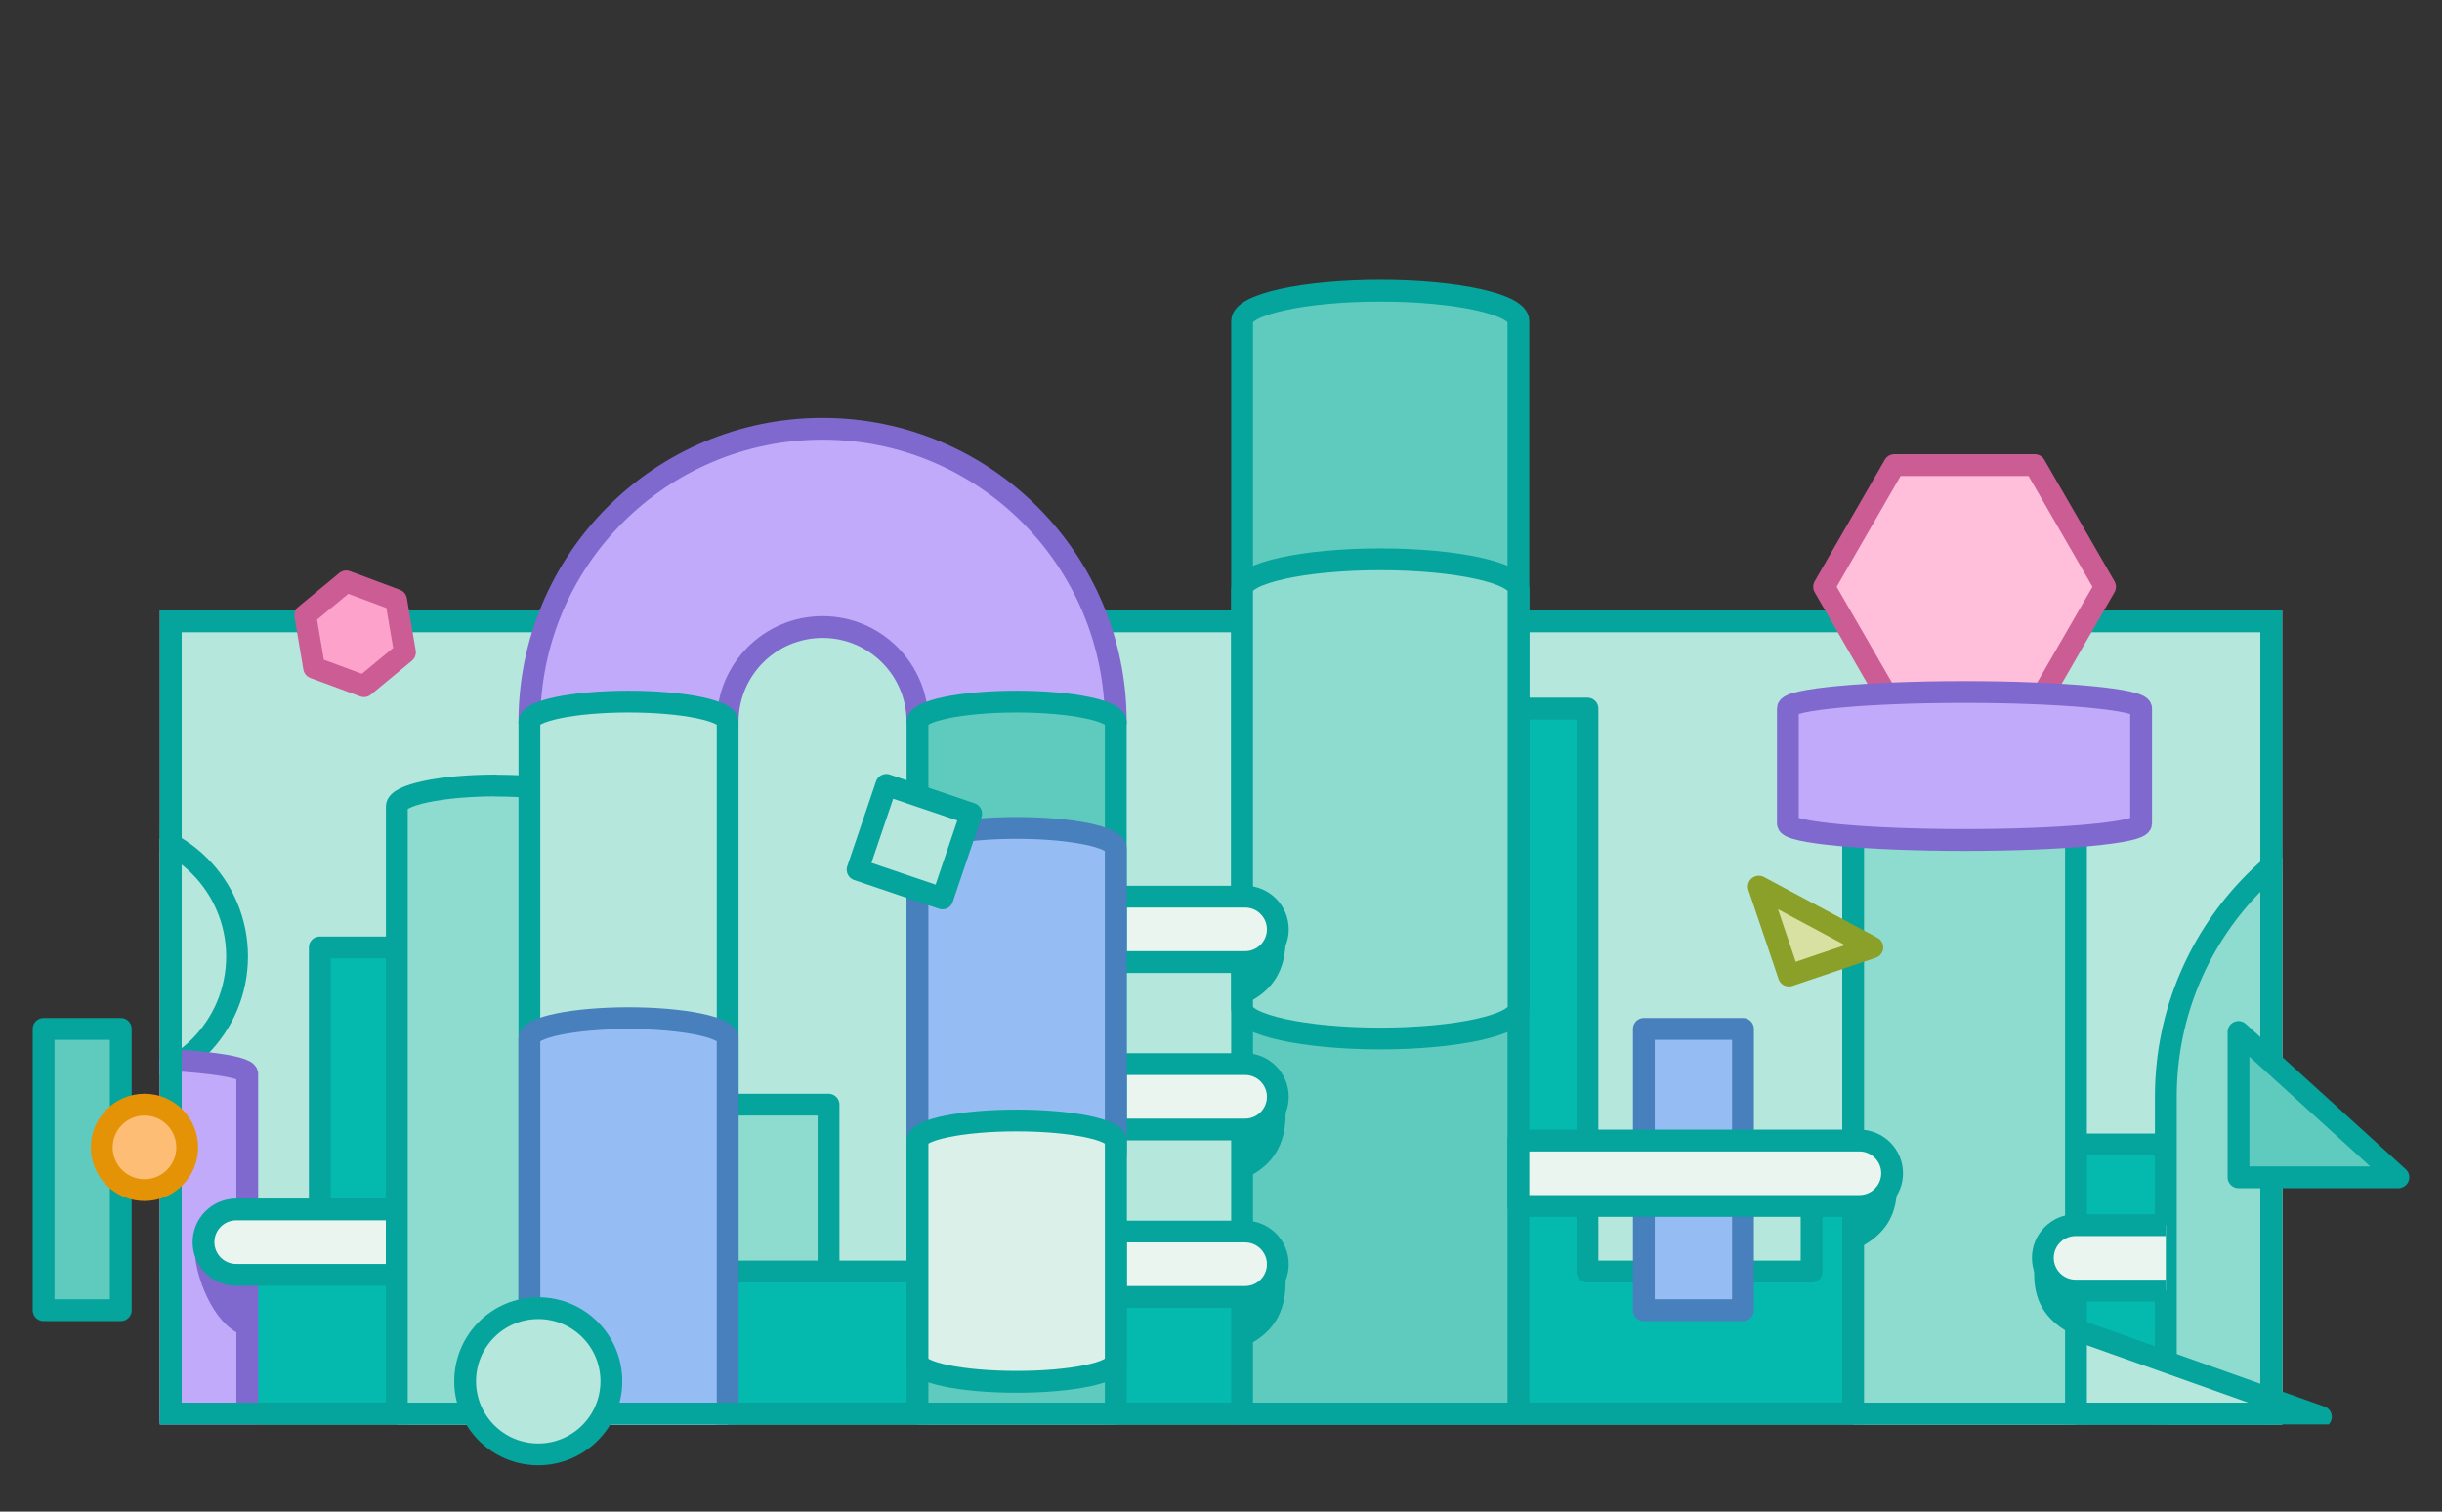 <?xml version="1.0" encoding="utf-8"?>
<svg xmlns="http://www.w3.org/2000/svg" width="168" height="104" viewBox="0 0 168 104" fill="none">
<rect x="0" y="0" width="168" height="104" fill="#333333" stroke="none"/>
<g clip-path="url(#clip0_3162_14427)">
<rect x="11" y="42" width="146" height="56" fill="#B6E7DD"/>
<path d="M57 76H24V90H57V76Z" fill="#8EDBCF" stroke="#05A49C" stroke-width="1.5" stroke-linejoin="round"/>
<path d="M164.73 87.48V78.74H124.63V87.48H109.21V48.75H91.61V87.48H46.83V65.18H22V87.48H-70V97.48H259.31V87.48H164.73Z" fill="#04B9AD" stroke="#05A49C" stroke-width="1.5" stroke-linejoin="round"/>
<path d="M119.91 70.79H113.09V90.14H119.91V70.79Z" fill="#96BDF3" stroke="#4780BC" stroke-width="1.5" stroke-linejoin="round"/>
<path d="M7.51 74.6C12.37 74.6 16.31 70.66 16.31 65.8C16.31 60.94 12.37 57 7.51 57C2.65 57 -1.29 60.94 -1.29 65.8C-1.29 70.66 2.65 74.6 7.51 74.6Z" fill="#B6E7DD" stroke="#05A49C" stroke-width="1.5" stroke-linejoin="round"/>
<path d="M7.51 72.82C2.26 72.82 -2 73.3 -2 73.89V97.87H17.01V73.89C17.01 73.3 12.75 72.82 7.5 72.82H7.51Z" fill="#C2AAFA" stroke="#7F69CE" stroke-width="1.5" stroke-linejoin="round"/>
<path d="M13.43 86.32C13.43 87.48 14.5 91.06 16.73 91.89V87.35L13.43 86.32Z" fill="#7F69CE"/>
<path d="M169.92 54.54C181.474 54.54 190.84 63.906 190.84 75.46C190.84 75.874 190.504 76.21 190.09 76.21H176.45C176.036 76.21 175.7 75.874 175.7 75.46C175.7 72.264 173.116 69.68 169.92 69.68C166.724 69.68 164.139 72.264 164.139 75.46L164.14 75.461V97.45C164.139 97.864 163.804 98.2 163.39 98.2H149.75C149.336 98.2 149 97.864 149 97.45V75.46C149 63.906 158.366 54.54 169.92 54.54Z" fill="#8EDBCF"/>
<path d="M169.92 54.54V53.79H169.92L169.92 54.54ZM190.84 75.46H191.59V75.46L190.84 75.46ZM175.7 75.46H176.45V75.46L175.7 75.46ZM169.92 69.68V68.93H169.92L169.92 69.68ZM164.139 75.46L163.389 75.46C163.389 75.659 163.468 75.85 163.608 75.99L164.139 75.46ZM164.14 75.461H164.89C164.89 75.262 164.811 75.071 164.67 74.931L164.14 75.461ZM164.14 97.45L164.89 97.451V97.45H164.14ZM149 97.45H148.25L148.25 97.451L149 97.45ZM149 75.46L148.25 75.46V75.46H149ZM169.92 54.54V55.29C181.06 55.29 190.09 64.32 190.09 75.46L190.84 75.46L191.59 75.46C191.59 63.492 181.888 53.79 169.92 53.79V54.54ZM190.84 75.46H190.09V76.21V76.96C190.918 76.96 191.59 76.288 191.59 75.46H190.84ZM190.09 76.21V75.46H176.45V76.21V76.96H190.09V76.21ZM176.45 76.21V75.46H175.7H174.95C174.95 76.288 175.622 76.96 176.45 76.96V76.21ZM175.7 75.46L176.45 75.46C176.45 71.85 173.53 68.93 169.92 68.93V69.68V70.43C172.701 70.43 174.95 72.678 174.95 75.46L175.7 75.46ZM169.92 69.68L169.92 68.93C166.31 68.93 163.389 71.85 163.389 75.46L164.139 75.46L164.889 75.46C164.889 72.679 167.138 70.43 169.92 70.43L169.92 69.68ZM164.139 75.46L163.608 75.99L163.609 75.991L164.14 75.461L164.67 74.931L164.669 74.93L164.139 75.46ZM164.14 75.461H163.39V97.45H164.14H164.89V75.461H164.14ZM164.14 97.45L163.39 97.45V97.45V98.2V98.95C164.218 98.95 164.889 98.278 164.89 97.451L164.14 97.45ZM163.39 98.2V97.45H149.75V98.2V98.95H163.39V98.2ZM149.75 98.2V97.45L149.75 97.45L149 97.45L148.25 97.451C148.251 98.278 148.921 98.95 149.75 98.95V98.2ZM149 97.45H149.75V75.46H149H148.25V97.45H149ZM149 75.46L149.75 75.46C149.75 64.32 158.78 55.29 169.92 55.29L169.92 54.54L169.92 53.79C157.952 53.79 148.25 63.492 148.25 75.46L149 75.46Z" fill="#05A49C"/>
<path d="M16.25 87.71H27.3V83.21H16.25C15.007 83.21 14 84.218 14 85.46C14 86.703 15.007 87.71 16.25 87.71Z" fill="#EBF5EF" stroke="#05A49C" stroke-width="1.5" stroke-linejoin="round"/>
</g>
<rect x="11.75" y="42.75" width="144.5" height="54.5" stroke="#05A49C" stroke-width="1.5"/>
<g clip-path="url(#clip1_3162_14427)">
<path d="M133 88V97.48H159.67L133 88Z" fill="#B6E7DD" stroke="#05A49C" stroke-width="1.5" stroke-linejoin="round"/>
<path d="M34.12 54.04C30.35 54.04 27.3 54.69 27.3 55.48V103.44H40.94V55.49C40.94 54.69 37.89 54.05 34.12 54.05V54.04Z" fill="#8EDBCF" stroke="#05A49C" stroke-width="1.5" stroke-linejoin="round"/>
<path d="M27.25 41.28L23.82 40L21 42.33L21.61 45.94L25.04 47.21L27.86 44.88L27.25 41.28Z" fill="#FDA2CB" stroke="#CB5D94" stroke-width="1.5" stroke-linejoin="round"/>
<path d="M8.31 70.79H3V90.14H8.31V70.79Z" fill="#5FCBBF" stroke="#05A49C" stroke-width="1.5" stroke-linejoin="round"/>
<path d="M94.96 20C89.71 20 85.45 20.94 85.45 22.09V97.45H104.46V22.09C104.46 20.94 100.2 20 94.95 20H94.96Z" fill="#5FCBBF" stroke="#05A49C" stroke-width="1.5" stroke-linejoin="round"/>
<path d="M94.96 38.48C89.71 38.48 85.45 39.42 85.45 40.57V69.36C85.45 70.51 89.71 71.45 94.96 71.45C100.21 71.45 104.47 70.51 104.47 69.36V40.57C104.47 39.42 100.21 38.48 94.96 38.48Z" fill="#8EDBCF" stroke="#05A49C" stroke-width="1.5" stroke-linejoin="round"/>
<path d="M142.82 54.66H127.49V105.66H142.82V54.66Z" fill="#8EDBCF" stroke="#05A49C" stroke-width="1.5" stroke-linejoin="round"/>
<path d="M139.99 32H130.32L125.49 40.37L130.32 48.74H139.99L144.82 40.37L139.99 32Z" fill="#FFBFDB" stroke="#CB5D94" stroke-width="1.5" stroke-linejoin="round"/>
<path d="M135.15 47.61C128.44 47.61 123 48.11 123 48.74V56.66C123 57.28 128.44 57.79 135.15 57.79C141.86 57.79 147.3 57.29 147.3 56.66V48.74C147.3 48.12 141.86 47.61 135.15 47.61Z" fill="#C2AAFA" stroke="#7F69CE" stroke-width="1.5" stroke-linejoin="round"/>
<path d="M76.76 61.69H85.66C86.9 61.69 87.91 62.7 87.91 63.94C87.91 65.18 86.9 66.19 85.66 66.19H76.76V61.68V61.69Z" fill="#EBF5EF" stroke="#05A49C" stroke-width="1.5" stroke-linejoin="round"/>
<path d="M76.76 73.21H85.66C86.9 73.21 87.91 74.22 87.91 75.46C87.91 76.7 86.9 77.71 85.66 77.71H76.76V73.2V73.21Z" fill="#EBF5EF" stroke="#05A49C" stroke-width="1.5" stroke-linejoin="round"/>
<path d="M104.46 78.47H127.92C129.16 78.47 130.17 79.48 130.17 80.72C130.17 81.96 129.16 82.97 127.92 82.97H104.46V78.46V78.47Z" fill="#EBF5EF" stroke="#05A49C" stroke-width="1.5" stroke-linejoin="round"/>
<g clip-path="url(#clip2_3162_14427)">
<path d="M153.91 88.79H142.79C141.55 88.79 140.54 87.78 140.54 86.54C140.54 85.3 141.55 84.29 142.79 84.29H153.91V88.8V88.79Z" fill="#EBF5EF" stroke="#05A49C" stroke-width="1.5" stroke-linejoin="round"/>
</g>
<path d="M76.76 84.73H85.66C86.9 84.73 87.91 85.74 87.91 86.98C87.91 88.22 86.9 89.23 85.66 89.23H76.76V84.72V84.73Z" fill="#EBF5EF" stroke="#05A49C" stroke-width="1.5" stroke-linejoin="round"/>
<path d="M76.76 49.67C76.76 38.53 67.73 29.5 56.59 29.5C45.45 29.5 36.42 38.53 36.42 49.67H50.06C50.06 46.06 52.98 43.14 56.59 43.14C60.2 43.14 63.12 46.06 63.12 49.67H76.76Z" fill="#C2AAFA" stroke="#7F69CE" stroke-width="1.5" stroke-linejoin="round"/>
<path d="M43.24 48.27C39.47 48.27 36.42 48.9 36.42 49.67V105.03H50.06V49.67C50.06 48.9 47.01 48.27 43.24 48.27Z" fill="#B6E7DD" stroke="#05A49C" stroke-width="1.5" stroke-linejoin="round"/>
<path d="M43.24 70.05C39.47 70.05 36.42 70.68 36.42 71.45V105.16H50.06V71.45C50.06 70.68 47.01 70.05 43.24 70.05Z" fill="#96BDF3" stroke="#4780BC" stroke-width="1.5" stroke-linejoin="round"/>
<path d="M69.94 48.27C66.17 48.27 63.12 48.9 63.12 49.67V105.03H76.76V49.67C76.76 48.9 73.71 48.27 69.94 48.27Z" fill="#5FCBBF" stroke="#05A49C" stroke-width="1.5" stroke-linejoin="round"/>
<path d="M69.94 56.96C66.17 56.96 63.12 57.59 63.12 58.361V79.45H76.76V58.361C76.76 57.59 73.71 56.96 69.94 56.96Z" fill="#96BDF3" stroke="#4780BC" stroke-width="1.5" stroke-linejoin="round"/>
<path d="M69.94 77.09C66.17 77.09 63.12 77.72 63.12 78.49V93.67C63.12 94.44 66.17 95.07 69.94 95.07C73.71 95.07 76.76 94.44 76.76 93.67V78.49C76.76 77.72 73.71 77.09 69.94 77.09Z" fill="#DAF0E9" stroke="#05A49C" stroke-width="1.5" stroke-linejoin="round"/>
<path d="M88.44 64.01C88.44 65.04 88.69 67.6 85.8 69V66.57L88.44 64.01Z" fill="#05A49C"/>
<path d="M88.44 76.02C88.44 77.05 88.69 79.61 85.8 81.01V78.58L88.44 76.02Z" fill="#05A49C"/>
<path d="M88.44 87.57C88.44 88.6 88.69 91.16 85.8 92.56V90.13L88.44 87.57Z" fill="#05A49C"/>
<path d="M130.49 81.13C130.49 82.16 130.79 84.72 127.28 86.12V83.69L130.49 81.13Z" fill="#05A49C"/>
<path d="M139.95 87.07C139.95 88.1 139.65 90.66 143.16 92.06V89.63L139.95 87.07Z" fill="#05A49C"/>
<path d="M66.812 55.978L60.978 54L59 59.834L64.834 61.812L66.812 55.978Z" fill="#B6E7DD" stroke="#05A49C" stroke-width="1.5" stroke-linejoin="round"/>
<path d="M154 71V81H165L154 71Z" fill="#5FCBBF" stroke="#05A49C" stroke-width="1.5" stroke-linejoin="round"/>
<path d="M9.94 81.88C11.564 81.88 12.88 80.564 12.88 78.94C12.88 77.316 11.564 76 9.94 76C8.316 76 7 77.316 7 78.94C7 80.564 8.316 81.88 9.94 81.88Z" fill="#FDBD74" stroke="#E49307" stroke-width="1.5" stroke-linejoin="round"/>
<path d="M128.81 65.18L123.07 67.12L121 61L128.81 65.18Z" fill="#D9E1A2" stroke="#8AA028" stroke-width="1.5" stroke-linejoin="round"/>
</g>
<rect x="18" y="96.5" width="138" height="1.5" fill="#05A49C"/>
<path d="M37.03 100.06C39.808 100.06 42.06 97.808 42.06 95.03C42.06 92.252 39.808 90 37.03 90C34.252 90 32 92.252 32 95.03C32 97.808 34.252 100.06 37.03 100.06Z" fill="#B6E7DD" stroke="#05A49C" stroke-width="1.5" stroke-linejoin="round"/>
<defs>
<clipPath id="clip0_3162_14427">
<rect x="11" y="42" width="146" height="56" fill="white"/>
</clipPath>
<clipPath id="clip1_3162_14427">
<rect width="168" height="80" fill="white" transform="translate(0 18)"/>
</clipPath>
<clipPath id="clip2_3162_14427">
<rect width="10" height="7" fill="white" transform="translate(139 83)"/>
</clipPath>
</defs>
</svg>